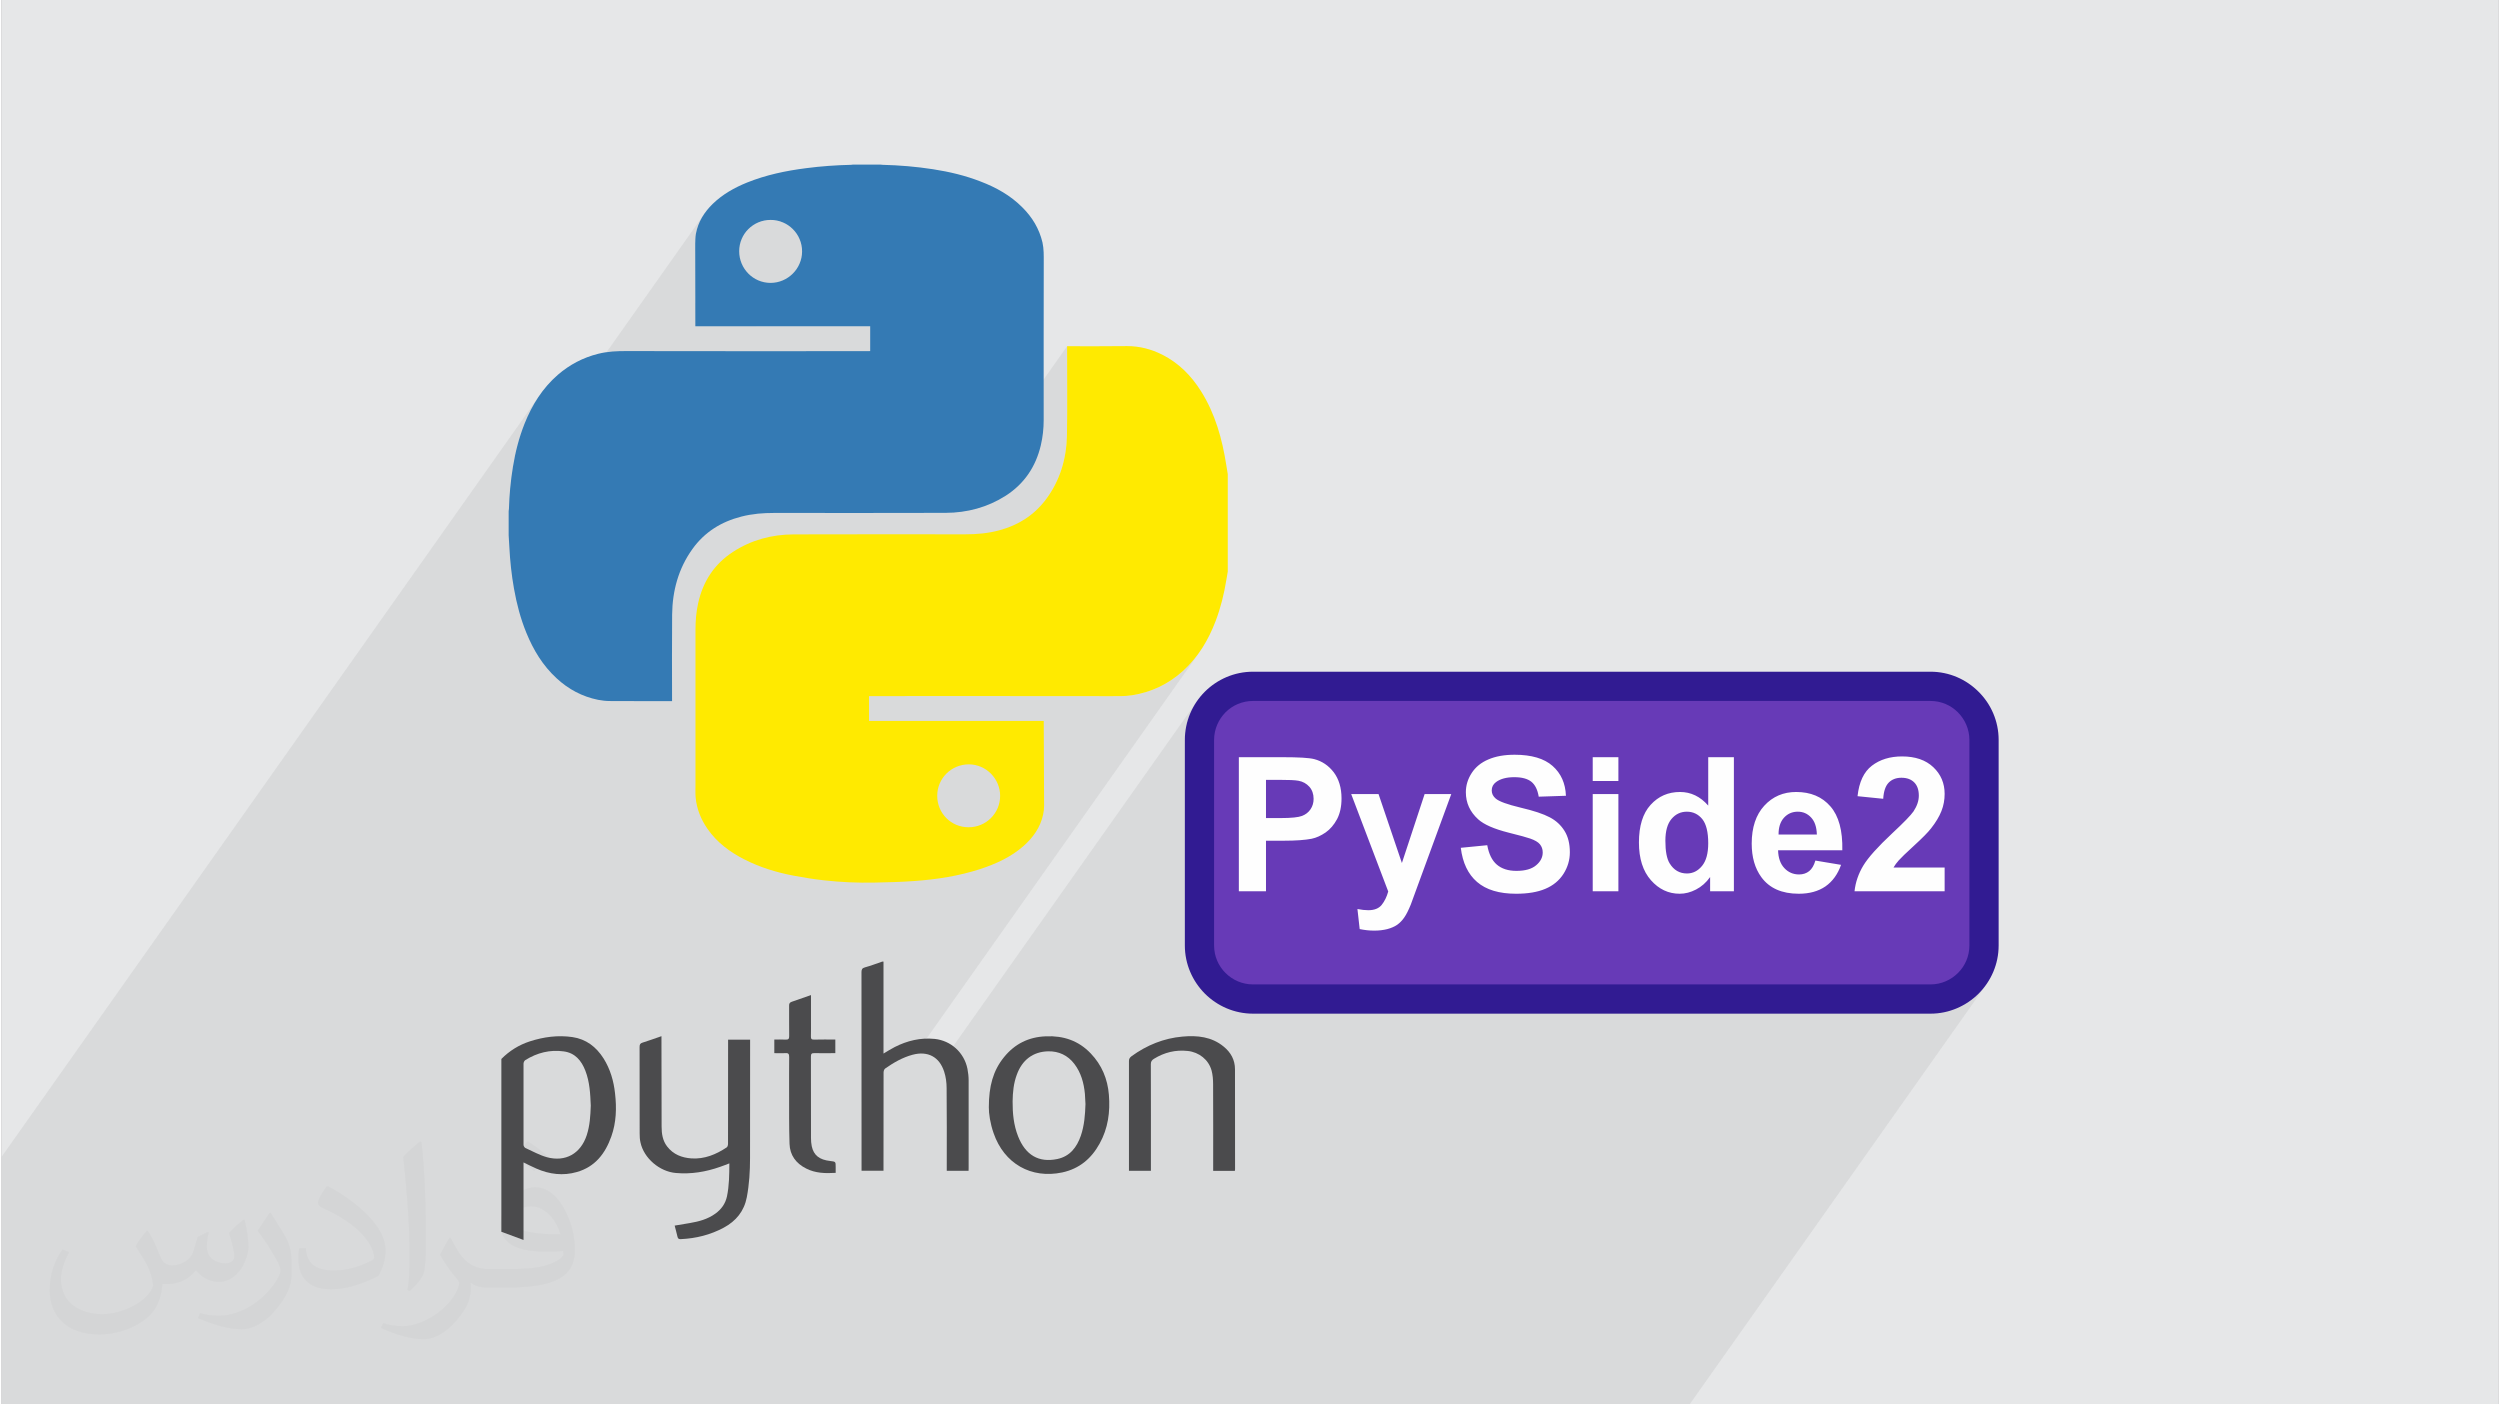 <?xml version="1.0" encoding="UTF-8"?>
<!DOCTYPE svg PUBLIC "-//W3C//DTD SVG 1.0//EN" "http://www.w3.org/TR/2001/REC-SVG-20010904/DTD/svg10.dtd">
<!-- Creator: CorelDRAW 2017 -->
<svg xmlns="http://www.w3.org/2000/svg" xml:space="preserve" width="356px" height="200px" version="1.0" style="shape-rendering:geometricPrecision; text-rendering:geometricPrecision; image-rendering:optimizeQuality; fill-rule:evenodd; clip-rule:evenodd"
viewBox="0 0 35600 20027"
 xmlns:xlink="http://www.w3.org/1999/xlink">
 <rect x="0" y="0" width="35600" height="20027" fill="#808080" stroke="none"/>
 <defs>
  <style type="text/css">
   <![CDATA[
    .fil6 {fill:#673AB7}
    .fil0 {fill:#E6E7E8}
    .fil8 {fill:#FEFEFE;fill-rule:nonzero}
    .fil7 {fill:#311B92;fill-rule:nonzero}
    .fil3 {fill:#347AB4;fill-rule:nonzero}
    .fil5 {fill:#4B4B4D;fill-rule:nonzero}
    .fil4 {fill:#FFEA00;fill-rule:nonzero}
    .fil1 {fill:#373435;fill-opacity:0.031}
    .fil2 {fill:#373435;fill-opacity:0.078}
   ]]>
  </style>
 </defs>
 <g id="Layer_x0020_1">
  <g id="_2521172636544">
   <path class="fil0" d="M0 0l35600 0 0 20027 -35600 0 0 -20027z"/>
   <path class="fil1" d="M2082 17549c68,103 112,202 155,312 32,64 49,183 199,183 44,0 107,-14 163,-45 63,-33 112,-83 136,-159l60 -202 146 -72 10 10c-20,76 -25,149 -25,206 0,169 146,233 263,233 68,0 128,-33 128,-95 0,-80 -34,-216 -77,-338 67,-68 135,-136 213,-192l12 7c34,144 53,286 53,381 0,93 -41,196 -75,264 -70,132 -194,237 -344,237 -114,0 -240,-57 -328,-163l-5 0c-82,101 -208,194 -412,194l-63 0c-10,134 -39,229 -83,314 -121,237 -480,404 -817,404 -471,0 -706,-272 -706,-633 0,-223 72,-431 184,-578l92 37c-70,134 -116,262 -116,386 0,338 274,499 592,499 293,0 657,-187 723,-404 -24,-237 -114,-349 -250,-565 41,-72 95,-145 160,-221l12 0 0 0 0 0 0 0 0 0zm5421 -1274c99,62 196,136 291,220 -53,75 -119,143 -201,202 -95,-76 -190,-142 -287,-212 66,-74 131,-146 197,-210l0 0 0 0zm51 926c-160,0 -291,105 -291,183 0,167 320,219 703,217 -48,-196 -216,-400 -412,-400zm-359 895c208,0 390,-7 529,-42 155,-39 286,-117 286,-171 0,-14 0,-31 -5,-45 -87,8 -187,8 -274,8 -281,0 -497,-64 -582,-223 -22,-43 -37,-92 -37,-148 0,-154 66,-303 182,-406 97,-85 204,-139 313,-139 197,0 355,158 464,409 60,136 102,293 102,491 0,132 -37,243 -119,325 -153,149 -435,205 -866,205l-197 0 0 0 -51 0c-107,0 -184,-19 -245,-66l-10 0c3,24 5,49 5,72 0,97 -31,221 -97,319 -192,287 -400,411 -580,411 -182,0 -405,-70 -606,-161l36 -70c66,27 155,45 279,45 325,0 752,-313 806,-618 -13,-25 -34,-58 -66,-93 -95,-114 -155,-208 -211,-307 49,-96 92,-172 133,-241l17 -2c139,283 265,447 546,447l44 0 0 0 204 0 0 0 0 0 0 0 0 0zm-1408 299c24,-130 27,-277 27,-413l0 -202c0,-377 -49,-926 -88,-1283 68,-74 163,-161 238,-219l22 6c51,450 63,972 63,1453 0,126 -5,249 -17,340 -7,114 -73,200 -214,332l-31 -14 0 0zm-1449 -596c7,177 94,317 398,317 189,0 349,-49 526,-134 32,-14 49,-33 49,-49 0,-112 -85,-258 -228,-392 -138,-126 -323,-237 -495,-311 -58,-25 -78,-52 -78,-77 0,-51 68,-159 124,-235l19 -2c197,103 418,256 580,427 148,157 240,315 240,489 0,128 -38,249 -101,361 -216,109 -447,191 -675,191 -277,0 -466,-129 -466,-435 0,-33 0,-84 12,-150l95 0 0 0zm-501 -503l173 278c63,103 121,214 121,392l0 227c0,183 -117,379 -306,573 -148,132 -279,188 -400,188 -180,0 -386,-56 -624,-159l27 -70c75,20 163,37 269,37 342,-2 692,-252 852,-557 19,-35 27,-68 27,-91 0,-35 -20,-74 -34,-109 -88,-165 -185,-316 -291,-454 55,-88 111,-173 172,-258l14 3 0 0 0 0 0 0 0 0z"/>
   <path class="fil2" d="M11735 20027l128 0 257 0 127 0 69 0 32 0 80 0 0 0 167 0 22 0 47 0 3 0 13 0 35 0 70 0 73 0 79 0 11 0 70 0 17 0 59 0 9 0 47 0 202 0 132 0 127 0 74 0 35 0 166 0 20 0 127 0 15 0 93 0 199 0 171 0 9 0 79 0 46 0 237 0 40 0 52 0 53 0 67 0 104 0 33 0 318 0 617 0 6 0 289 0 70 0 6 0 234 0 132 0 22 0 542 0 346 0 70 0 28 0 268 0 122 0 519 0 275 0 406 0 29 0 65 0 152 0 394 0 68 0 173 0 28 0 230 0 23 0 64 0 64 0 35 0 288 0 172 0 278 0 2 0 143 0 586 0 240 0 736 0 277 0 10 0 7 0 247 0 238 0 17 0 4242 -6003 -56 75 -63 69 -70 63 -75 56 -80 49 -85 41 -90 33 -12 3 358 -505 70 -130 45 -143 15 -153 0 -2932 -15 -153 -45 -144 -70 -129 -94 -113 -113 -94 -130 -70 -143 -45 -153 -16 -9660 0 -153 16 -143 45 -130 70 -113 94 -94 113 -339 480 0 -54 5 -99 15 -96 24 -93 33 -90 41 -85 49 -80 -3651 5167 -17 -28 -47 -50 -54 -36 -61 -25 -68 -11 -73 2 -38 7 4032 -5707 -65 84 -71 79 -78 76 -80 67 -84 61 -87 55 -90 47 -93 40 -97 34 -100 26 -104 20 -35 5 -36 3 -35 2 -36 2 -36 0 -35 1 -36 -1 -36 0 -214 0 -215 0 -151 0 2236 -3166 0 0 -2236 3166 -63 -1 -214 0 -215 0 -214 0 -215 0 -214 0 -214 0 -215 0 -214 0 -214 0 -215 0 -132 0 1978 -2800 72 -104 61 -107 52 -111 41 -114 33 -117 24 -120 15 -123 6 -124 2 -154 1 -155 1 -154 0 -155 -1 -154 0 -155 -1 -154 0 -154 0 -5 0 -4 0 -4 0 -4 0 -4 0 -5 0 -4 0 -4 -1677 2374 -54 2 -153 0 -152 1 -153 0 -152 0 -153 1 -152 0 -153 0 -153 0 -152 0 -153 -1 -152 0 -153 0 -152 0 -153 0 -152 0 -153 0 -60 1 -60 1 -59 4 -60 5 -39 5 1642 -2324 0 -45 0 -44 0 -44 0 -44 0 -44 0 -44 0 -44 0 -45 -156 0 -156 0 -156 0 -156 0 -155 0 -156 0 -156 0 -156 0 -155 0 -156 0 -67 0 576 -816 42 -76 26 -84 10 -91 -9 -90 -26 -85 -42 -76 -54 -67 -67 -54 -76 -42 -84 -26 -91 -9 -90 9 -85 26 -76 41 -66 55 -55 66 -701 993 -1 -126 0 -139 0 -139 0 -138 0 -139 -1 -138 0 -4 0 -4 0 -4 0 -4 0 -4 0 -3 0 -4 0 -4 1 -18 0 -18 1 -18 0 -18 1 -18 2 -18 2 -17 3 -18 14 -62 20 -59 24 -57 29 -54 33 -52 -2769 3918 1 -12 8 -75 9 -75 11 -75 11 -74 14 -79 16 -79 17 -77 19 -78 22 -76 24 -76 25 -76 29 -75 42 -99 47 -96 51 -93 56 -89 -7652 10830 0 100 0 381 0 255 0 115 0 129 0 22 0 9 0 18 0 343 0 181 0 279 0 291 0 36 0 3 0 78 0 877 0 129 0 141 0 147 595 0 636 0 175 0 115 0 62 0 18 0 137 0 33 0 85 0 182 0 53 0 351 0 31 0 1171 0 5 0 130 0 214 0 4 0 266 0 194 0 21 0 53 0 24 0 406 0 42 0 100 0 58 0 71 0 16 0 13 0 5 0 119 0 3 0 38 0 48 0 20 0 135 0 32 0 111 0 12 0 76 0 108 0 75 0 325 0 79 0 22 0 215 0 0 0 41 0 382 0 81 0 5 0 18 0 72 0 58 0 2 0 134 0 40 0 19 0 94 0 99 0 2 0 7 0 13 0 42 0 58 0 32 0 22 0 40 0 2 0 69 0 3 0 34 0 34 0 20 0 4 0 0 0 1 0 94 0 40 0 39 0 63 0 168 0 46 0 43 0 2 0 85 0 252 0 24 0 11 0 117 0 115 0 1 0 244 0 9 0 36 0 57 0 312 0 36 0 53 0 127 0 89 0 39 0 5 0 67 0 183 0 124 0 198 0 290 0 3 0 36 0 3 0 2 0 240 0 46 0 23 0 301 0z"/>
   <g>
    <path class="fil3" d="M7229 7633c0,-114 0,-229 0,-344 1,-10 3,-21 4,-33 6,-201 24,-401 57,-600 34,-211 87,-417 166,-616 107,-267 256,-506 475,-696 168,-145 359,-245 574,-299 134,-34 272,-40 410,-39 1148,3 2295,1 3443,1 9,0 17,-1 26,-1 0,-119 0,-235 0,-354 -832,0 -1662,0 -2493,0 0,-13 0,-25 0,-36 -1,-370 -1,-740 -2,-1109 0,-10 -1,-21 0,-31 2,-48 1,-96 10,-143 31,-169 119,-308 241,-427 141,-136 308,-230 488,-303 271,-109 553,-168 842,-205 214,-28 428,-43 644,-48 7,0 14,-2 22,-3 132,0 263,0 394,0 11,1 21,3 30,3 241,6 481,26 720,63 233,36 461,90 681,176 219,84 423,197 591,366 143,141 243,307 289,503 20,92 18,184 18,278 -2,751 -1,1502 -1,2253 0,122 -13,242 -41,361 -72,305 -236,549 -501,719 -261,166 -549,242 -855,244 -814,3 -1627,1 -2441,1 -160,0 -318,12 -473,52 -287,73 -525,221 -698,463 -200,279 -285,596 -289,935 -4,401 -1,802 -1,1203 0,9 0,18 0,30 -12,0 -21,0 -31,0 -285,0 -571,1 -858,-1 -55,0 -111,-7 -165,-17 -227,-46 -424,-151 -593,-308 -197,-181 -331,-404 -431,-649 -83,-203 -138,-414 -176,-629 -35,-196 -56,-394 -66,-592 -3,-56 -6,-112 -10,-169l0 1zm3735 -4497l0 0c-248,0 -448,200 -448,446 0,249 199,451 446,452 248,0 450,-202 451,-449 0,-248 -201,-449 -449,-449l0 0z"/>
    <path class="fil4" d="M17483 6761c0,463 0,926 0,1389 -6,40 -13,79 -20,118 -33,202 -81,399 -154,590 -103,269 -247,511 -462,707 -209,190 -455,307 -735,350 -94,14 -190,12 -285,12 -1143,-2 -2287,-1 -3430,-1 -9,0 -18,0 -29,0 0,119 0,235 0,354 831,0 1659,0 2491,0 0,10 0,19 0,29 2,394 4,788 5,1181 0,42 -5,84 -14,125 -39,183 -143,328 -281,450 -178,156 -389,252 -612,326 -307,100 -624,149 -946,172 -187,14 -376,18 -565,22 -240,5 -480,-5 -719,-32 -145,-16 -289,-39 -432,-66 -244,-46 -480,-118 -702,-231 -210,-106 -395,-244 -530,-439 -93,-135 -153,-283 -168,-448 -5,-59 -2,-121 -2,-180 0,-735 0,-1470 0,-2205 0,-131 10,-260 39,-387 69,-307 229,-554 495,-727 262,-171 556,-249 867,-250 816,-3 1631,-1 2446,-1 163,0 326,-14 484,-57 270,-72 494,-213 662,-436 205,-272 297,-585 304,-920 7,-412 1,-824 2,-1235 0,-12 0,-22 0,-34 14,0 23,0 33,0 275,0 549,1 823,-2 178,0 345,44 502,123 235,119 413,300 552,521 203,323 302,682 360,1054 8,43 15,86 21,128l0 0zm-3697 5035l0 0c249,1 450,-198 451,-446 1,-246 -200,-450 -445,-451 -251,0 -451,199 -452,447 -1,250 197,450 446,450z"/>
    <path class="fil5" d="M7125 15100c115,-116 250,-200 406,-251 199,-64 401,-91 608,-61 195,29 338,139 443,304 96,153 145,322 164,499 24,208 18,415 -53,614 -86,243 -231,433 -491,507 -197,57 -391,33 -578,-49 -61,-26 -119,-57 -183,-88 0,368 0,733 0,1106 -109,-41 -213,-79 -316,-117 0,-821 0,-1642 0,-2464l0 0zm1275 665l0 0c-7,-168 -15,-337 -77,-497 -56,-145 -148,-255 -309,-276 -195,-27 -379,19 -547,124 -14,8 -26,33 -26,50 -1,386 -1,773 0,1159 0,15 13,37 26,44 101,46 201,102 307,132 266,72 482,-52 568,-313 45,-137 53,-278 58,-423l0 0z"/>
    <path class="fil5" d="M12574 13712c0,435 0,870 0,1311 57,-34 107,-66 160,-93 179,-91 367,-136 569,-116 232,24 421,194 468,426 11,56 17,113 17,169 1,416 0,831 0,1246 0,12 -1,25 -1,40 -103,0 -203,0 -311,0 0,-18 0,-36 0,-54 0,-376 2,-752 -2,-1127 0,-78 -11,-159 -35,-233 -69,-213 -235,-298 -451,-241 -144,39 -270,112 -391,197 -14,10 -22,37 -22,56 -1,447 -1,894 -1,1340 0,20 0,39 0,61 -103,0 -206,0 -313,0 0,-16 0,-34 0,-50 0,-928 0,-1854 -1,-2781 0,-39 9,-58 49,-69 84,-23 165,-54 246,-82 6,0 13,0 19,0l0 0z"/>
    <path class="fil5" d="M10358 14825c106,0 206,0 314,0 0,19 0,35 0,52 0,546 0,1091 -1,1636 0,187 -11,373 -46,558 -38,200 -154,340 -328,434 -191,103 -396,154 -613,164 -29,2 -42,-7 -48,-36 -11,-51 -26,-100 -40,-157 73,-13 143,-24 215,-36 130,-22 256,-55 366,-135 84,-61 142,-140 165,-245 32,-154 33,-308 34,-471 -48,18 -89,35 -131,49 -204,72 -414,107 -630,88 -234,-19 -458,-211 -506,-435 -10,-41 -12,-85 -12,-127 -1,-411 0,-824 -1,-1236 0,-34 8,-51 42,-61 89,-28 175,-59 270,-92 0,23 0,42 0,60 0,409 0,817 2,1227 0,102 14,202 79,286 88,114 209,160 346,170 187,12 351,-56 503,-157 13,-8 19,-34 19,-51 1,-476 1,-951 1,-1426 0,-18 0,-37 0,-59l0 0z"/>
    <path class="fil5" d="M14076 15789c0,-301 61,-522 215,-713 154,-191 353,-290 599,-299 249,-11 466,62 639,244 158,165 241,365 259,591 20,243 -12,478 -132,694 -117,214 -289,359 -533,412 -443,94 -829,-125 -979,-560 -49,-139 -69,-282 -68,-369l0 0zm1378 -45l0 0c-3,-48 -4,-98 -8,-146 -15,-156 -55,-302 -151,-428 -93,-122 -222,-182 -371,-179 -219,4 -374,125 -449,333 -46,123 -58,251 -60,381 -1,171 15,338 78,498 105,267 294,379 558,324 182,-38 280,-168 337,-333 50,-146 61,-298 66,-450l0 0z"/>
    <path class="fil5" d="M17584 16696c-103,0 -202,0 -309,0 0,-19 0,-38 0,-56 0,-393 1,-786 -1,-1179 0,-66 -5,-134 -22,-197 -43,-154 -179,-261 -339,-278 -174,-19 -334,20 -483,112 -30,19 -44,38 -44,76 2,488 1,976 1,1462 0,20 0,39 0,59 -104,0 -205,0 -313,0 0,-16 0,-34 0,-50 0,-504 1,-1007 0,-1512 -1,-33 10,-52 38,-73 217,-157 457,-255 725,-279 211,-19 416,1 588,143 102,83 161,190 161,324 1,476 1,950 1,1426 0,6 -2,12 -3,22z"/>
    <path class="fil5" d="M11892 16724c-149,9 -289,5 -419,-61 -147,-73 -234,-191 -239,-354 -8,-243 -5,-485 -6,-728 0,-169 -1,-338 1,-508 1,-47 -14,-61 -59,-56 -50,3 -100,0 -153,0 0,-66 0,-127 0,-194 55,0 107,-2 160,1 39,2 53,-9 52,-50 -2,-144 0,-288 -1,-433 -1,-32 9,-47 39,-57 90,-30 179,-62 273,-95 0,130 0,255 0,380 0,69 1,139 -1,209 -1,35 9,47 45,46 100,-3 199,-1 303,-1 0,64 0,126 0,194 -99,0 -196,2 -294,0 -41,-2 -55,7 -54,51 1,387 0,773 1,1159 0,39 3,80 11,118 28,129 109,193 264,210 77,9 77,9 77,85 0,26 0,53 0,84z"/>
    <path class="fil6" d="M17843 9786l9660 0c420,0 763,344 763,764l0 2932c0,420 -343,763 -763,763l-9660 0c-420,0 -763,-343 -763,-763l0 -2932c0,-420 343,-764 763,-764z"/>
    <path class="fil7" d="M17843 9578l9660 0c267,0 510,109 686,286 177,175 286,419 286,686l0 2932c0,266 -109,509 -285,686 -178,177 -421,286 -687,286l-9660 0c-266,0 -509,-109 -686,-285 -177,-178 -286,-421 -286,-687l0 -2932c0,-267 109,-511 285,-687 177,-176 420,-285 687,-285zm9660 417l-9660 0c-153,0 -292,62 -392,162 -100,102 -163,241 -163,393l0 2932c0,153 62,292 163,392 100,100 239,163 392,163l9660 0c153,0 292,-63 392,-163 101,-100 163,-239 163,-392l0 -2932c0,-152 -63,-291 -163,-392 -100,-101 -239,-163 -392,-163z"/>
    <path class="fil8" d="M17641 12709l0 -1912 619 0c235,0 387,9 458,28 110,29 202,91 276,187 73,97 111,221 111,373 0,118 -22,216 -64,296 -43,80 -97,143 -162,189 -66,45 -132,76 -200,90 -92,18 -225,28 -400,28l-251 0 0 721 -387 0zm387 -1589l0 545 211 0c151,0 253,-11 304,-31 51,-20 91,-51 120,-94 29,-43 44,-92 44,-149 0,-70 -21,-128 -61,-173 -41,-45 -93,-74 -155,-85 -46,-9 -138,-13 -277,-13l-186 0zm1215 203l390 0 333 983 324 -983 380 0 -489 1334 -88 241c-33,80 -63,142 -93,184 -29,43 -63,77 -100,104 -38,26 -85,47 -141,62 -55,14 -118,22 -187,22 -71,0 -140,-8 -208,-22l-32 -286c57,11 109,17 155,17 86,0 149,-25 190,-75 41,-51 73,-115 94,-192l-528 -1389zm1563 766l377 -37c23,126 68,218 137,277 69,59 162,89 279,89 124,0 217,-26 280,-79 63,-52 95,-114 95,-184 0,-46 -14,-84 -40,-116 -26,-32 -73,-59 -139,-82 -44,-16 -147,-44 -307,-84 -206,-52 -351,-115 -434,-190 -117,-106 -176,-234 -176,-386 0,-98 28,-189 83,-274 55,-85 134,-150 238,-194 104,-45 228,-67 375,-67 239,0 420,53 540,159 121,107 184,248 191,426l-388 13c-16,-99 -51,-169 -105,-213 -54,-43 -135,-65 -243,-65 -111,0 -198,23 -261,70 -40,30 -61,69 -61,119 0,45 19,84 57,116 49,42 167,84 354,129 188,44 326,90 416,138 90,47 160,112 211,194 51,82 76,184 76,305 0,109 -30,212 -91,308 -61,95 -147,166 -259,213 -111,47 -250,70 -416,70 -242,0 -427,-56 -557,-168 -129,-111 -206,-274 -232,-487zm1881 -953l0 -339 366 0 0 339 -366 0zm0 1573l0 -1386 366 0 0 1386 -366 0zm2013 0l-339 0 0 -203c-56,79 -124,138 -201,178 -77,40 -155,60 -233,60 -160,0 -296,-64 -410,-193 -114,-129 -171,-308 -171,-538 0,-235 55,-414 166,-536 111,-123 251,-184 420,-184 155,0 289,65 402,194l0 -690 366 0 0 1912zm-977 -720c0,148 20,256 61,322 59,96 141,144 247,144 84,0 156,-36 215,-108 59,-72 88,-179 88,-323 0,-159 -28,-274 -85,-345 -58,-70 -131,-105 -220,-105 -87,0 -160,34 -219,104 -58,69 -87,173 -87,311zm2139 282l366 61c-47,134 -121,236 -222,307 -102,70 -229,105 -381,105 -241,0 -419,-79 -534,-237 -92,-126 -137,-286 -137,-478 0,-230 60,-410 179,-540 120,-131 272,-196 455,-196 206,0 369,68 488,205 119,136 176,345 170,626l-916 0c3,109 32,193 89,254 56,60 126,91 210,91 57,0 105,-16 144,-47 39,-31 69,-82 89,-151zm21 -371c-3,-107 -30,-188 -82,-243 -52,-56 -115,-83 -190,-83 -80,0 -145,29 -198,87 -52,59 -77,138 -76,239l546 0zm1822 470l0 339 -1285 0c14,-129 56,-251 125,-366 70,-116 208,-269 412,-460 165,-154 266,-258 304,-313 50,-76 76,-151 76,-225 0,-82 -22,-145 -66,-189 -44,-44 -105,-66 -182,-66 -76,0 -137,24 -182,70 -45,46 -71,122 -78,230l-366 -37c22,-202 90,-347 205,-435 115,-88 258,-132 430,-132 189,0 337,51 445,153 108,102 162,229 162,381 0,86 -15,168 -46,246 -31,78 -80,160 -147,245 -44,57 -125,139 -241,245 -116,106 -189,177 -220,212 -31,34 -56,69 -75,102l729 0z"/>
   </g>
  </g>
 </g>
</svg>
